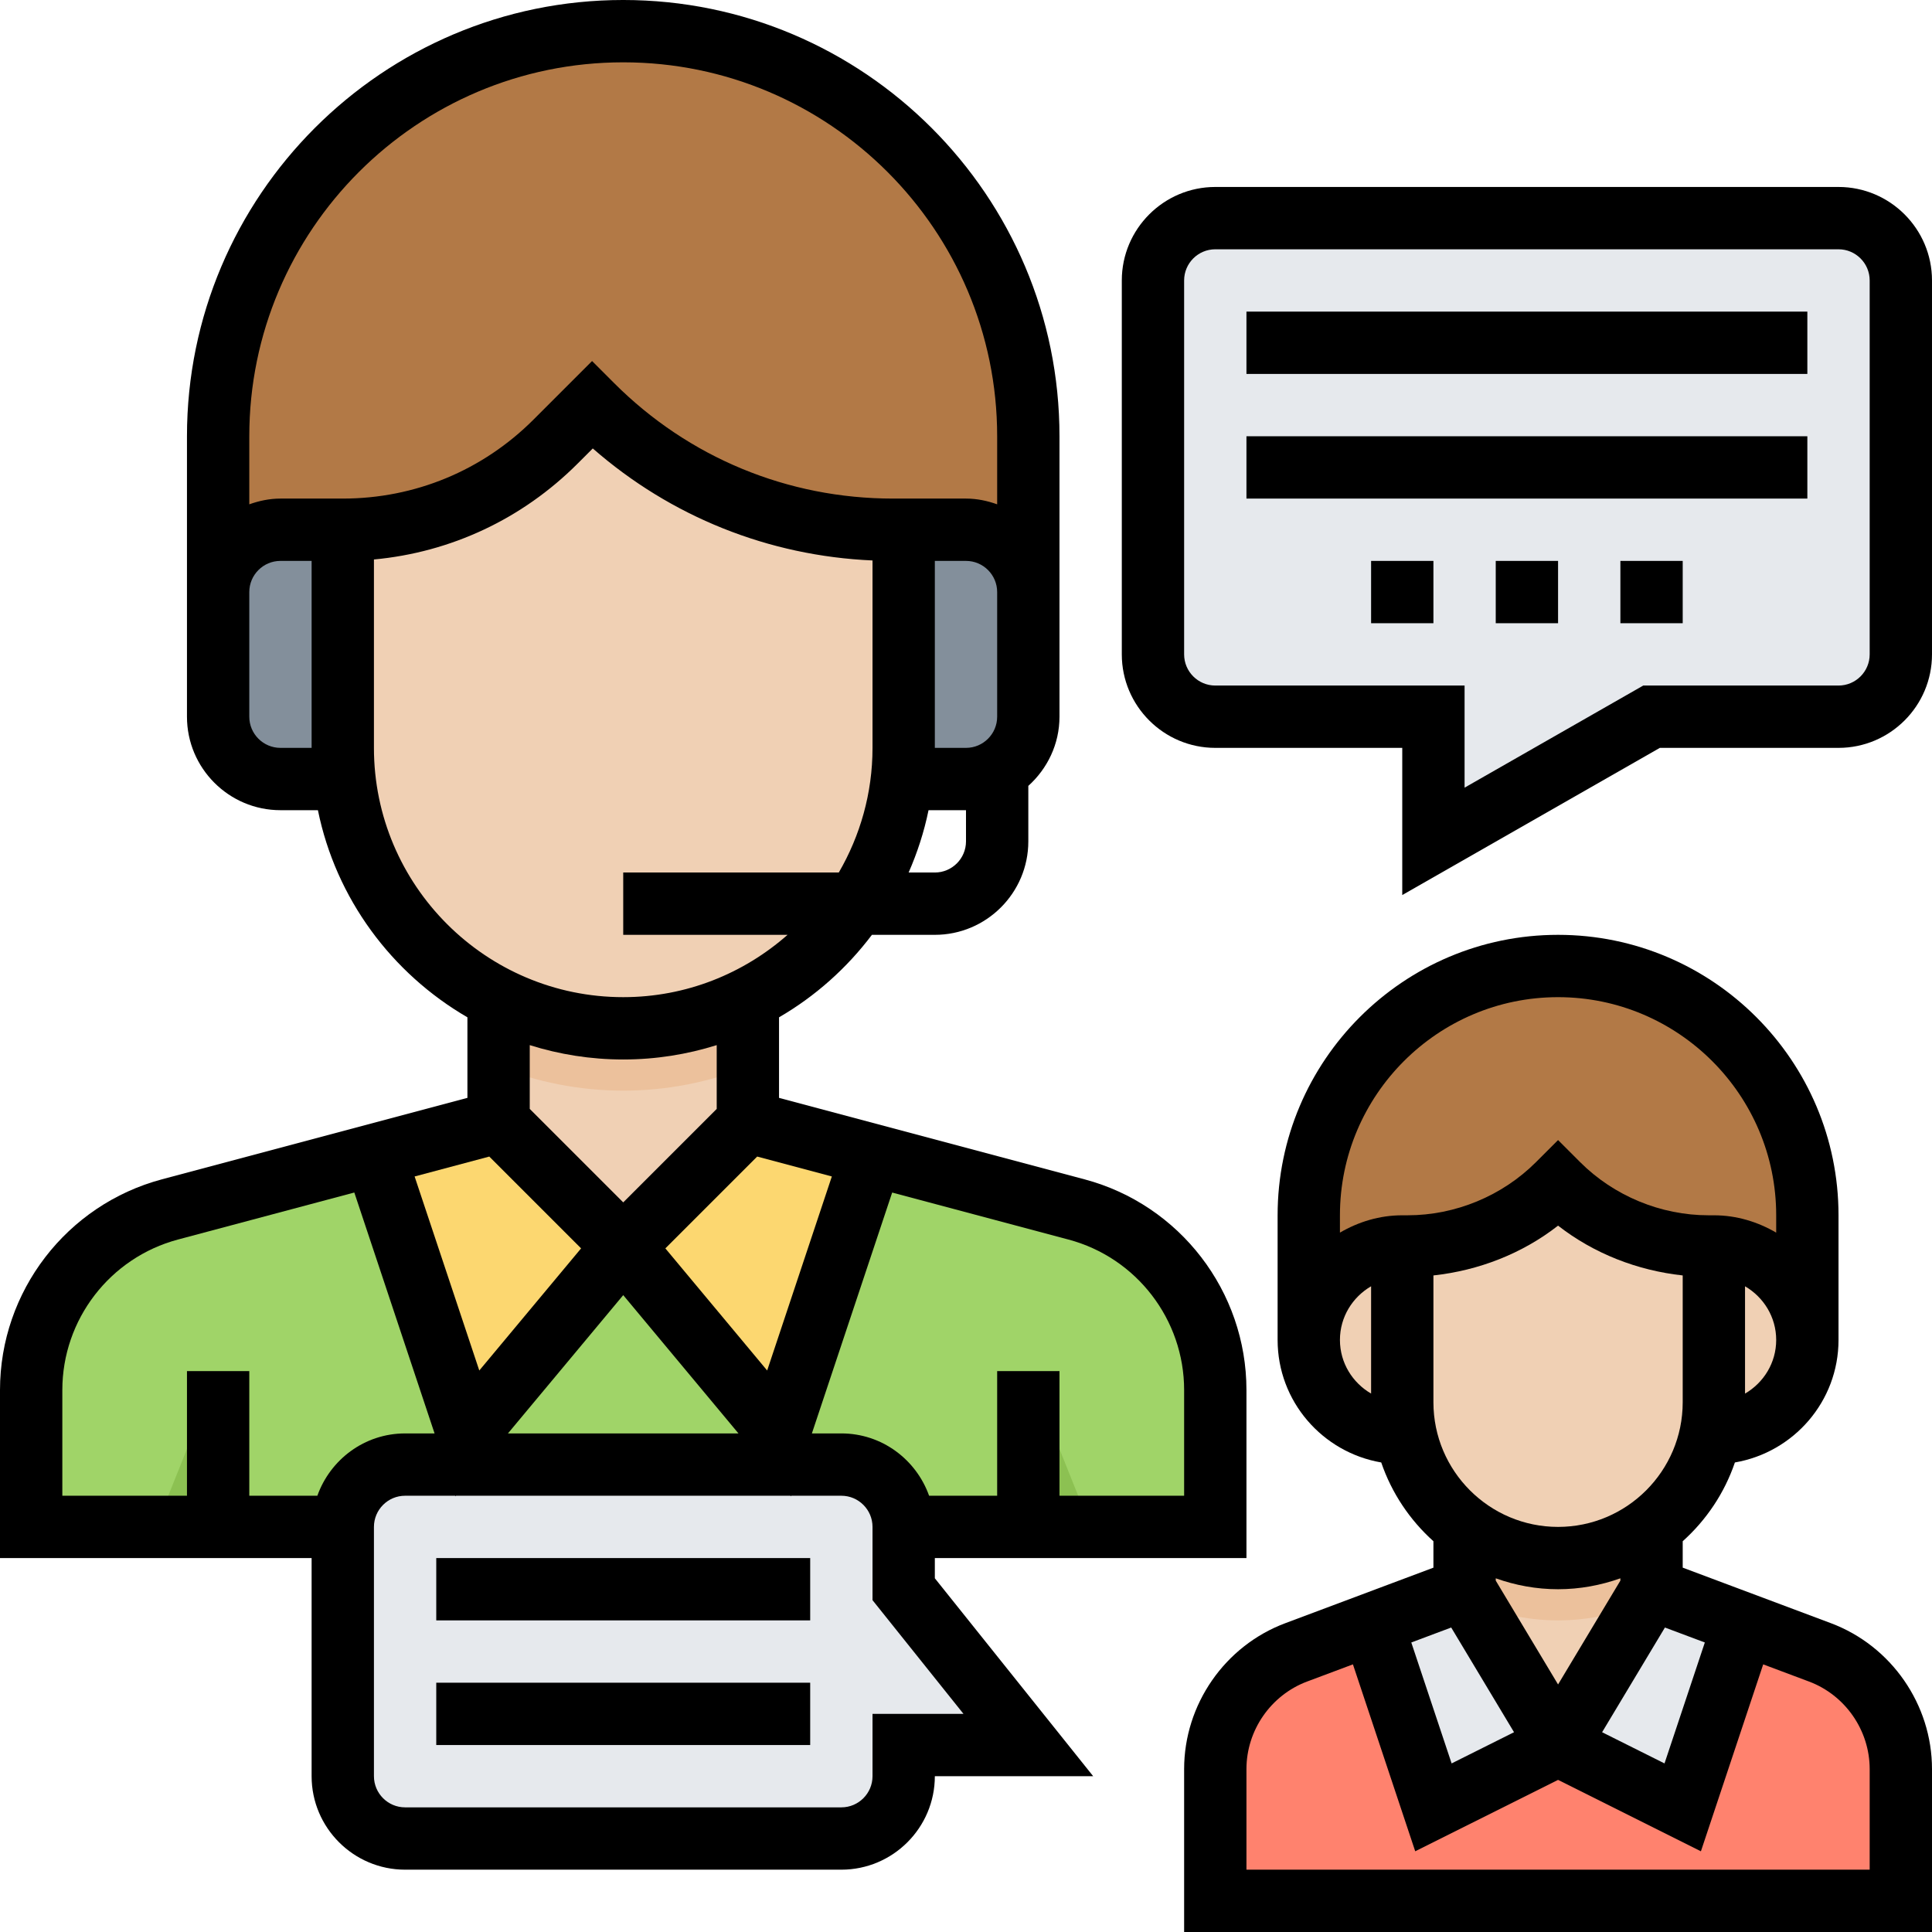 <svg height="496pt" viewBox="0 0 496 496" width="496pt" xmlns="http://www.w3.org/2000/svg"><path d="m88 392h-80v-35.129c0-21.742 14.617-40.773 35.633-46.375l84.367-22.496v-46.68h64v46.68l84.367 22.496c21.016 5.602 35.633 24.633 35.633 46.375v35.129zm0 0" fill="#a0d468"/><path d="m464 344v-32c0-35.344-28.656-64-64-64s-64 28.656-64 64v32zm0 0" fill="#b27946"/><path d="m56 168v-56c0-57.441 46.559-104 104-104s104 46.559 104 104v56zm0 0" fill="#b27946"/><path d="m88 200h-16c-8.84 0-16-7.168-16-16v-32c0-8.832 7.16-16 16-16h176c8.832 0 16 7.168 16 16v32c0 8.832-7.168 16-16 16zm0 0" fill="#838f9b"/><path d="m128 243.609v46.68l23.336 26.367 8.664 3.344 9-3.344 23-26.367v-46.68zm0 0" fill="#f0d0b4"/><path d="m128 273.887c9.93 3.898 20.703 6.113 32 6.113s22.07-2.215 32-6.113v-30.277h-64zm0 0" fill="#ecc19c"/><path d="m232 136v56c0 39.77-32.23 72-72 72s-72-32.23-72-72v-56c20.488 0 40.145-8.145 54.625-22.625l9.375-9.375c20.488 20.496 48.281 32 77.258 32zm0 0" fill="#f0d0b4"/><path d="m128 288 32 32-40 48-24-72zm0 0" fill="#fcd770"/><path d="m192 288-32 32 40 48 24-72zm0 0" fill="#fcd770"/><path d="m280 392h-16v-40zm0 0" fill="#8cc152"/><path d="m40 392h16v-40zm0 0" fill="#8cc152"/><path d="m376 375.984v32.016l-43.23 16.207c-12.496 4.688-20.77 16.625-20.77 29.969v33.824h176v-33.824c0-13.344-8.273-25.281-20.77-29.969l-43.23-16.207v-32.016zm0 0" fill="#ff826e"/><path d="m440 368c13.258 0 24-10.742 24-24s-10.742-24-24-24h-1.375c-14.488 0-28.387-5.762-38.625-16-10.238 10.238-24.145 16-38.625 16h-1.375c-13.258 0-24 10.742-24 24s10.742 24 24 24zm0 0" fill="#f0d0b4"/><path d="m376 376v32.016l12.473 45.754 11.527-5.77 11.527 5.77 12.473-45.754v-32.016zm0 0" fill="#f0d0b4"/><path d="m376 408.016.785 2.879c7.078 3.25 14.926 5.105 23.215 5.105s16.137-1.855 23.215-5.105l.785-2.879v-32.016h-48zm0 0" fill="#ecc19c"/><path d="m360 320v40c0 22.098 17.902 40 40 40s40-17.902 40-40v-40zm0 0" fill="#f0d0b4"/><g fill="#e6e9ed"><path d="m376 408 24 40-32 16-16-48zm0 0"/><path d="m424 408-24 40 32 16 16-48zm0 0"/><path d="m296 72v96c0 8.832 7.16 16 16 16h56v32l56-32h48c8.832 0 16-7.168 16-16v-96c0-8.832-7.168-16-16-16h-160c-8.84 0-16 7.168-16 16zm0 0"/><path d="m232 408v-16c0-8.832-7.168-16-16-16h-112c-8.84 0-16 7.168-16 16v64c0 8.832 7.16 16 16 16h112c8.832 0 16-7.168 16-16v-8h32zm0 0"/></g><path d="m470.047 416.719-38.047-14.262v-6.777c6.055-5.434 10.719-12.359 13.398-20.223 15.074-2.586 26.602-15.664 26.602-31.457v-32c0-39.695-32.297-72-72-72s-72 32.305-72 72v32c0 15.793 11.527 28.871 26.602 31.457 2.68 7.855 7.344 14.781 13.398 20.223v6.785l-38.047 14.262c-15.52 5.816-25.953 20.875-25.953 37.449v41.824h192v-41.824c0-16.574-10.434-31.633-25.953-37.457zm-32.367 4.953-10.352 31.047-16.023-8.008 16.129-26.879zm-37.68 10.777-16-26.664v-.586c5.016 1.785 10.383 2.801 16 2.801s10.984-1.023 16-2.801v.586zm0-40.449c-17.648 0-32-14.352-32-32v-32.559c11.617-1.266 22.793-5.594 32-12.785 9.207 7.184 20.383 11.52 32 12.785v32.559c0 17.648-14.352 32-32 32zm48-34.223v-27.547c4.762 2.777 8 7.883 8 13.777 0 5.895-3.238 10.992-8 13.77zm-48-101.777c30.871 0 56 25.121 56 56v4.449c-4.727-2.754-10.145-4.449-16-4.449h-1.375c-12.273 0-24.289-4.977-32.969-13.656l-5.656-5.656-5.656 5.656c-8.68 8.68-20.695 13.656-32.969 13.656h-1.375c-5.855 0-11.273 1.695-16 4.449v-4.449c0-30.879 25.129-56 56-56zm-56 88c0-5.895 3.238-11 8-13.777v27.547c-4.762-2.77-8-7.875-8-13.77zm28.566 73.832 16.129 26.879-16.023 8.008-10.352-31.047zm107.434 62.168h-160v-25.824c0-9.953 6.258-18.984 15.574-22.48l11.762-4.406 15.992 47.984 36.672-18.328 36.672 18.336 15.992-47.992 11.75 4.406c9.328 3.496 15.586 12.535 15.586 22.48zm0 0"/><path d="m472 48h-160c-13.23 0-24 10.77-24 24v96c0 13.23 10.77 24 24 24h48v37.785l66.129-37.785h45.871c13.23 0 24-10.77 24-24v-96c0-13.23-10.77-24-24-24zm8 120c0 4.406-3.586 8-8 8h-50.129l-45.871 26.215v-26.215h-64c-4.414 0-8-3.594-8-8v-96c0-4.406 3.586-8 8-8h160c4.414 0 8 3.594 8 8zm0 0"/><path d="m320 80h144v16h-144zm0 0"/><path d="m320 112h144v16h-144zm0 0"/><path d="m384 144h16v16h-16zm0 0"/><path d="m416 144h16v16h-16zm0 0"/><path d="m352 144h16v16h-16zm0 0"/><path d="m240 400h80v-43.129c0-25.336-17.098-47.582-41.566-54.102l-78.434-20.914v-20.68c9.305-5.398 17.398-12.625 23.848-21.176h16.152c13.23 0 24-10.77 24-24v-14.238c4.871-4.395 8-10.699 8-17.762v-72c0-61.762-50.238-112-112-112s-112 50.238-112 112v72c0 13.23 10.77 24 24 24h9.617c4.621 22.711 18.941 41.887 38.383 53.176v20.68l-78.434 20.914c-24.469 6.527-41.566 28.773-41.566 54.102v43.129h80v56c0 13.23 10.77 24 24 24h112c13.23 0 24-10.77 24-24h40.648l-40.648-50.809zm64-43.129v27.129h-32v-32h-16v32h-17.473c-3.312-9.289-12.113-16-22.527-16h-7.566l20.613-61.84 45.266 12.07c17.48 4.656 29.688 20.555 29.688 38.641zm-144-24.375 29.586 35.504h-59.18zm53.559-30.465-16.605 49.816-26.137-31.352 23.574-23.574zm34.441-86.031c0 4.406-3.586 8-8 8h-6.727c2.23-5.09 3.973-10.434 5.109-16h9.617zm8-32c0 4.406-3.586 8-8 8h-8v-48h8c4.414 0 8 3.594 8 8zm-184 8c-4.414 0-8-3.594-8-8v-32c0-4.406 3.586-8 8-8h8v48zm8-64h-8c-2.816 0-5.488.574-8 1.473v-17.473c0-52.938 43.062-96 96-96s96 43.062 96 96v17.473c-2.512-.898-5.184-1.473-8-1.473h-18.742c-27.051 0-52.48-10.527-71.602-29.656l-5.656-5.656-15.031 15.031c-13.082 13.082-30.473 20.281-48.969 20.281zm16 64v-48.367c19.754-1.832 38.078-10.402 52.281-24.602l3.902-3.902c20.047 17.527 45.129 27.59 71.816 28.758v48.113c0 11.664-3.184 22.574-8.656 32h-55.344v16h42.191c-11.281 9.93-26.023 16-42.191 16-35.289 0-64-28.711-64-64zm64 80c8.359 0 16.414-1.305 24-3.688v16.375l-24 24-24-24v-16.375c7.586 2.383 15.641 3.688 24 3.688zm-34.391 24.922 23.574 23.574-26.137 31.352-16.605-49.816zm-109.609 59.949c0-18.094 12.207-33.984 29.695-38.648l45.266-12.07 20.605 61.848h-7.566c-10.414 0-19.215 6.711-22.527 16h-17.473v-32h-16v32h-32zm231.352 83.129h-23.352v16c0 4.406-3.586 8-8 8h-112c-4.414 0-8-3.594-8-8v-64c0-4.406 3.586-8 8-8h12.902l.051.152.125-.152h85.844l.125.152.051-.152h12.902c4.414 0 8 3.594 8 8v18.809zm0 0"/><path d="m112 400h96v16h-96zm0 0"/><path d="m112 432h96v16h-96zm0 0"/></svg>